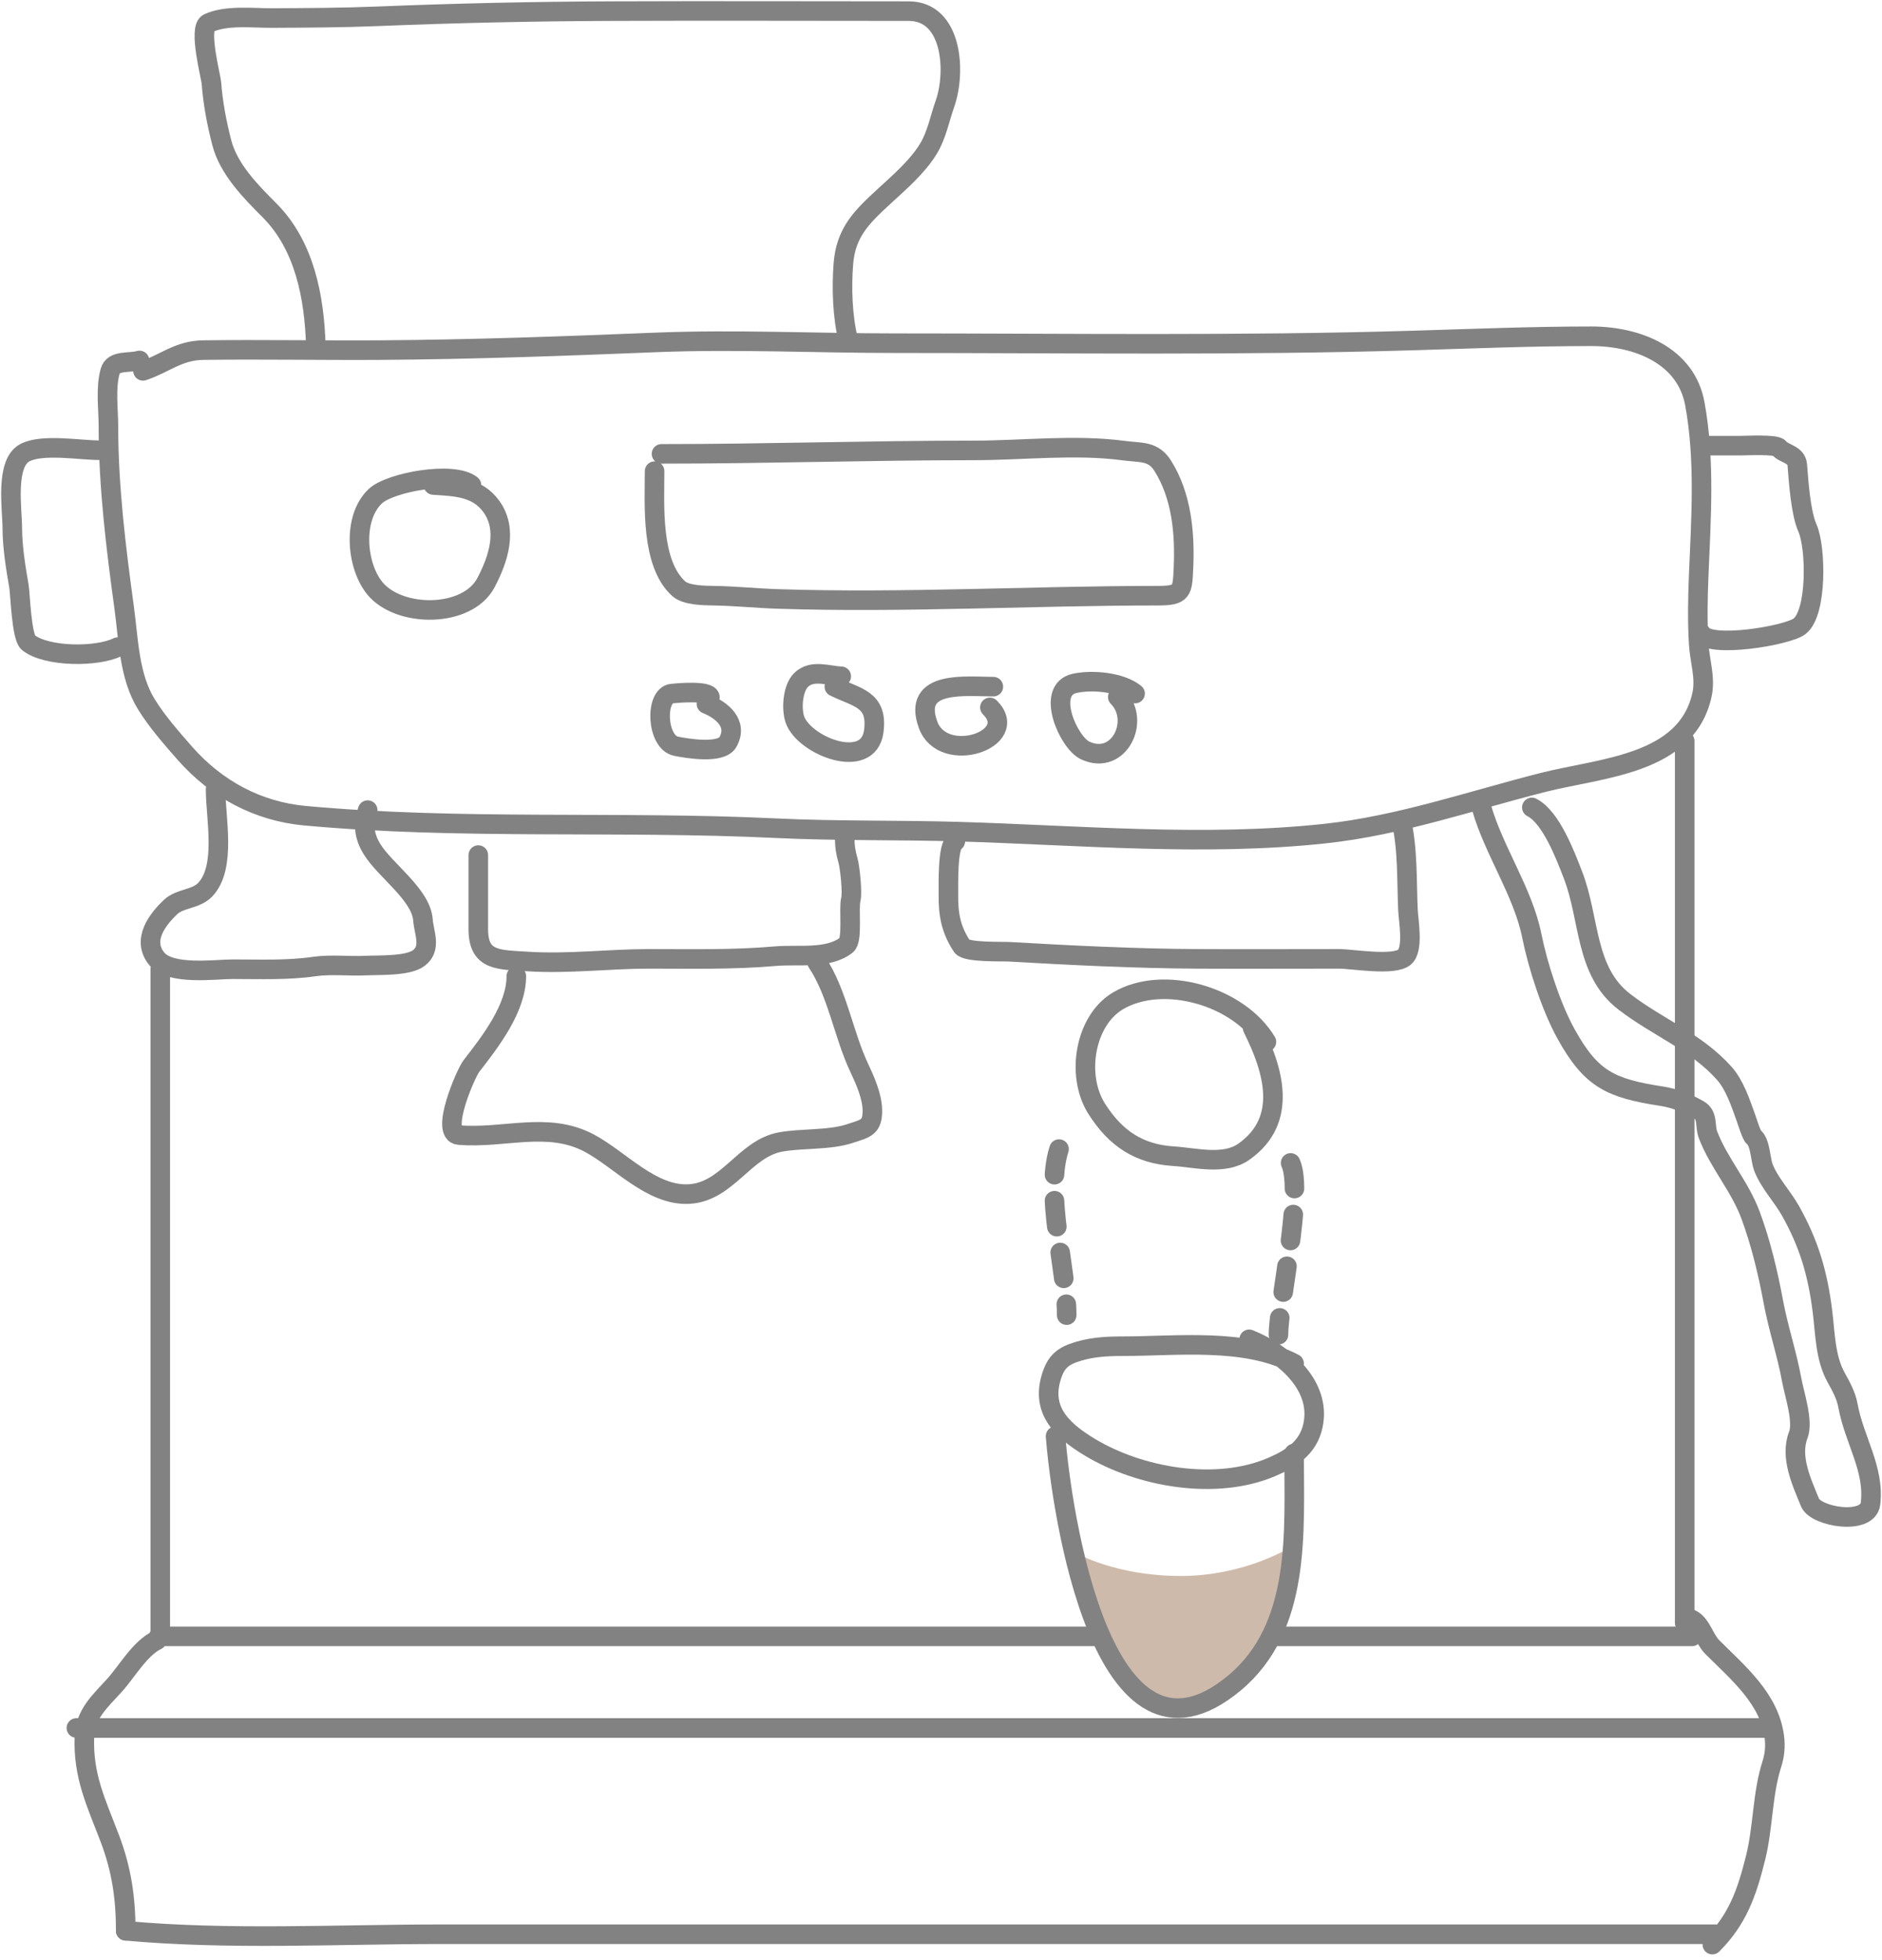 <svg width="172" height="179" viewBox="0 0 172 179" fill="none" xmlns="http://www.w3.org/2000/svg">
<path d="M13.069 33.872C15.116 33.19 16.285 32.008 18.58 31.977C23.961 31.904 29.345 32.011 34.727 31.977C43.115 31.922 51.581 31.614 59.965 31.274C67.207 30.982 74.512 31.345 81.763 31.345C97.566 31.345 113.352 31.576 129.151 31.099C134.567 30.936 140.028 30.713 145.438 30.713C149.634 30.713 154.092 32.459 154.898 36.891C155.835 42.044 155.466 47.324 155.249 52.529C155.163 54.597 155.12 56.76 155.249 58.83C155.347 60.391 155.89 61.91 155.547 63.463C154.136 69.855 146.398 70.103 141.015 71.466C134.405 73.141 127.926 75.4 121.112 76.135C110.078 77.325 98.662 76.286 87.59 75.959C82.016 75.795 76.453 75.912 70.882 75.643C56.559 74.953 42.16 75.815 27.864 74.502C23.544 74.106 19.767 72.062 16.895 68.798C15.666 67.401 14.366 65.921 13.385 64.341C11.79 61.771 11.751 58.445 11.349 55.512C10.604 50.084 9.91 44.445 9.91 38.962C9.91 37.343 9.632 35.477 10.068 33.907C10.358 32.86 11.813 33.193 12.753 32.924" stroke="#828282" stroke-width="1.787" stroke-linecap="round"/>
<path d="M28.866 31.66C28.74 27.153 27.84 22.42 24.618 19.198C22.909 17.489 20.889 15.445 20.266 13.021C19.801 11.214 19.457 9.404 19.318 7.545C19.281 7.047 18.103 2.564 19.037 2.121C20.664 1.351 23.104 1.656 24.829 1.648C28.051 1.632 31.262 1.62 34.482 1.49C41.58 1.201 48.755 1.043 55.859 1.016C64.934 0.98 74.009 1.016 83.045 1.016C87.051 1.016 87.391 6.56 86.362 9.475C85.878 10.847 85.615 12.33 84.853 13.582C83.847 15.236 82.204 16.643 80.781 17.952C78.756 19.816 77.302 21.223 77.078 24.095C76.908 26.266 76.986 28.904 77.517 31.028" stroke="#828282" stroke-width="1.787" stroke-linecap="round"/>
<path d="M128.063 74.941C128.673 77.532 128.557 80.465 128.677 83.12C128.721 84.083 129.21 86.713 128.361 87.42C127.363 88.252 123.632 87.578 122.376 87.578C118.071 87.578 113.764 87.6 109.459 87.578C103.736 87.549 97.92 87.255 92.206 86.929C91.588 86.893 88.305 87.01 87.924 86.437C86.909 84.915 86.649 83.499 86.678 81.681C86.691 80.823 86.567 77.208 87.31 76.837" stroke="#828282" stroke-width="1.787" stroke-linecap="round"/>
<path d="M115.742 95.159C113.237 90.984 106.323 88.982 102.193 91.403C99.15 93.187 98.297 98.219 100.227 101.267C101.961 104.004 104.121 105.406 107.248 105.602C109.238 105.726 111.877 106.459 113.671 105.198C117.811 102.289 116.357 97.652 114.479 93.895" stroke="#828282" stroke-width="1.787" stroke-linecap="round"/>
<path d="M96.788 104.953C95.453 109.124 97.487 115.833 97.487 120.119" stroke="#828282" stroke-width="1.787" stroke-linecap="round" stroke-dasharray="2.38 2.38"/>
<path d="M117.953 106.217C119.172 108.884 116.842 119.033 116.842 121.906" stroke="#828282" stroke-width="1.787" stroke-linecap="round" stroke-dasharray="2.38 2.38"/>
<path d="M118.27 124.538C113.767 122.179 107.498 122.958 102.545 122.958C100.985 122.958 99.534 123.051 98.052 123.59C97.146 123.919 96.58 124.412 96.227 125.345C94.996 128.597 96.84 130.522 99.614 132.19C104.181 134.936 111.106 136.165 116.199 133.998C118.017 133.224 119.55 132.239 119.99 130.224C120.807 126.491 117.257 123.564 114.164 122.326" stroke="#828282" stroke-width="1.787" stroke-linecap="round"/>
<path d="M19.702 72.098C19.702 74.696 20.704 79.208 18.755 81.259C17.907 82.152 16.45 82.031 15.595 82.839C14.415 83.954 12.91 85.856 14.332 87.578C15.595 89.107 19.649 88.525 21.265 88.525C23.76 88.525 26.25 88.633 28.724 88.28C30.274 88.058 31.883 88.268 33.445 88.192C34.642 88.133 37.269 88.259 38.271 87.507C39.464 86.613 38.745 85.213 38.657 84.032C38.484 81.688 35.166 79.484 33.989 77.538C33.252 76.32 33.173 75.282 33.603 73.993" stroke="#828282" stroke-width="1.787" stroke-linecap="round"/>
<path d="M43.713 78.099C43.713 80.357 43.713 82.616 43.713 84.874C43.713 87.791 45.571 87.651 48.276 87.822C51.936 88.054 55.671 87.577 59.351 87.577C63.201 87.577 67.045 87.668 70.882 87.331C72.911 87.153 75.704 87.636 77.358 86.313C77.953 85.837 77.538 82.998 77.762 82.136C77.916 81.543 77.685 79.244 77.499 78.591C77.301 77.899 77.2 77.34 77.2 76.519" stroke="#828282" stroke-width="1.787" stroke-linecap="round"/>
<path d="M47.188 89.156C47.188 92.091 44.808 95.149 43.081 97.37C42.572 98.024 40.179 103.524 41.94 103.671C46.058 104.014 50.039 102.4 53.822 104.39C56.665 105.887 59.528 109.251 62.984 109.059C66.49 108.864 68.048 104.901 71.338 104.303C73.294 103.947 75.802 104.16 77.691 103.53C79.091 103.064 79.772 103.007 79.727 101.337C79.694 100.107 79.059 98.655 78.534 97.546C77.09 94.498 76.543 90.699 74.673 87.893" stroke="#828282" stroke-width="1.787" stroke-linecap="round"/>
<path d="M103.737 63.348C102.449 62.294 99.812 62.061 98.209 62.417C95.516 63.016 97.642 67.828 99.174 68.543C102.281 69.993 104.28 65.786 102.157 63.664" stroke="#828282" stroke-width="1.787" stroke-linecap="round"/>
<path d="M90.783 62.716C88.311 62.716 83.318 62.072 84.816 66.191C86.188 69.963 93.374 67.519 90.468 64.612" stroke="#828282" stroke-width="1.787" stroke-linecap="round"/>
<path d="M43.082 44.298C41.441 42.985 35.66 44.045 34.306 45.316C32.204 47.289 32.558 51.619 34.236 53.705C36.441 56.447 42.709 56.465 44.416 53.214C45.541 51.069 46.441 48.391 44.907 46.263C43.609 44.464 41.636 44.433 39.607 44.298" stroke="#828282" stroke-width="1.787" stroke-linecap="round"/>
<path d="M60.456 41.454C69.977 41.454 79.487 41.138 89.011 41.138C93.463 41.138 98.253 40.565 102.683 41.156C104.286 41.37 105.387 41.149 106.264 42.542C108.006 45.309 108.302 48.734 108.159 51.88C108.064 53.989 108.072 54.407 105.843 54.407C94.283 54.407 82.614 55.084 71.074 54.705C69.109 54.641 67.163 54.435 65.195 54.407C64.36 54.395 62.706 54.379 62.035 53.775C59.462 51.459 59.824 46.121 59.824 43.034" stroke="#828282" stroke-width="1.787" stroke-linecap="round"/>
<path d="M64.88 63.665C64.728 63.055 61.993 63.287 61.405 63.349C59.831 63.514 60.002 67.8 61.791 68.158C62.706 68.341 65.9 68.905 66.53 67.772C67.47 66.08 65.98 64.863 64.564 64.296" stroke="#828282" stroke-width="1.787" stroke-linecap="round"/>
<path d="M76.884 61.769C75.695 61.725 74.247 61.128 73.234 62.085C72.427 62.846 72.311 64.782 72.654 65.736C73.522 68.147 79.35 70.424 79.85 66.824C80.267 63.824 78.283 63.732 76.252 62.717" stroke="#828282" stroke-width="1.787" stroke-linecap="round"/>
<path d="M14.648 88.525V149.497" stroke="#828282" stroke-width="1.787" stroke-linecap="round"/>
<path d="M14.334 149.812C12.817 150.513 11.566 152.717 10.473 153.919C9.143 155.382 7.801 156.54 7.717 158.588C7.569 162.216 8.791 164.636 10.052 167.96C11.104 170.736 11.491 173.35 11.491 176.35" stroke="#828282" stroke-width="1.787" stroke-linecap="round"/>
<path d="M11.49 176.348C21.002 177.212 30.727 176.664 40.274 176.664C46.803 176.664 53.332 176.664 59.861 176.664C86.468 176.664 113.075 176.664 139.682 176.664C145.392 176.664 151.102 176.664 156.812 176.664" stroke="#828282" stroke-width="1.787" stroke-linecap="round"/>
<path d="M156.495 177.612C158.779 175.329 159.627 172.965 160.444 169.697C161.147 166.884 161.054 163.859 161.936 161.114C162.191 160.32 162.269 159.516 162.164 158.675C161.725 155.162 158.86 152.808 156.495 150.443C155.748 149.697 155.488 148.36 154.6 147.916" stroke="#828282" stroke-width="1.787" stroke-linecap="round"/>
<path d="M153.967 67.674V148.233" stroke="#828282" stroke-width="1.787" stroke-linecap="round"/>
<path d="M14.51 149.459H154.638" stroke="#828282" stroke-width="1.787" stroke-linecap="round"/>
<path d="M6.98 157.826H161.331" stroke="#828282" stroke-width="1.787" stroke-linecap="round"/>
<path d="M135.396 73.748C136.527 77.704 139.196 81.476 139.998 85.484C140.534 88.167 141.767 91.991 143.135 94.454C145.423 98.573 147.181 99.402 151.873 100.124C153.058 100.306 154.201 100.761 155.242 101.355C156.136 101.866 155.78 102.819 156.102 103.656C157.105 106.264 158.996 108.32 159.983 110.976C160.924 113.511 161.583 116.27 162.074 118.924C162.518 121.32 163.31 123.628 163.747 126.035C163.979 127.306 164.831 129.821 164.352 131.054C163.562 133.086 164.682 135.422 165.421 137.236C165.954 138.544 170.713 139.352 170.951 137.329C171.327 134.14 169.462 131.542 168.883 128.359C168.721 127.466 168.259 126.625 167.814 125.826C166.806 124.011 166.811 121.797 166.559 119.784C166.127 116.325 165.334 113.607 163.631 110.581C162.89 109.263 161.662 107.988 161.145 106.584C160.892 105.898 160.879 104.34 160.285 103.865C160.069 103.693 159.687 102.441 159.565 102.099C159.078 100.749 158.539 99.09 157.566 98.009C154.957 95.11 151.551 93.877 148.457 91.502C144.822 88.713 145.322 83.967 143.762 79.93C143.068 78.133 141.745 74.622 139.998 73.748" stroke="#828282" stroke-width="1.787" stroke-linecap="round"/>
<path d="M155.475 40.704C156.66 40.704 157.845 40.704 159.03 40.704C159.576 40.704 162.3 40.556 162.586 40.913C163.036 41.477 164.178 41.464 164.259 42.47C164.383 44.025 164.566 46.834 165.188 48.233C165.976 50.005 166.082 55.948 164.468 57.203C163.362 58.063 156.17 59.245 155.475 57.854" stroke="#828282" stroke-width="1.787" stroke-linecap="round"/>
<path d="M9.072 41.121C7.278 41.121 3.835 40.508 2.263 41.354C0.444 42.333 1.125 46.558 1.125 48.232C1.125 49.939 1.437 51.852 1.729 53.531C1.847 54.212 1.964 58.19 2.589 58.69C4.25 60.019 8.894 60.034 10.745 59.108" stroke="#828282" stroke-width="1.787" stroke-linecap="round"/>
<path d="M114.758 152.28C115.711 150.851 117.537 143.346 118.033 141.262C118.033 141.262 113.864 143.942 107.908 143.942C101.952 143.942 98.379 141.857 98.379 141.857C101.357 152.28 106.122 155.854 107.611 156.151C109.1 156.449 113.566 154.067 114.758 152.28Z" fill="#CEBAAB"/>
<path d="M96.471 131.174C96.973 137.746 100.679 163.833 112.828 153.709C118.942 148.614 118.269 139.882 118.269 132.753" stroke="#828282" stroke-width="1.787" stroke-linecap="round"/>
</svg>
